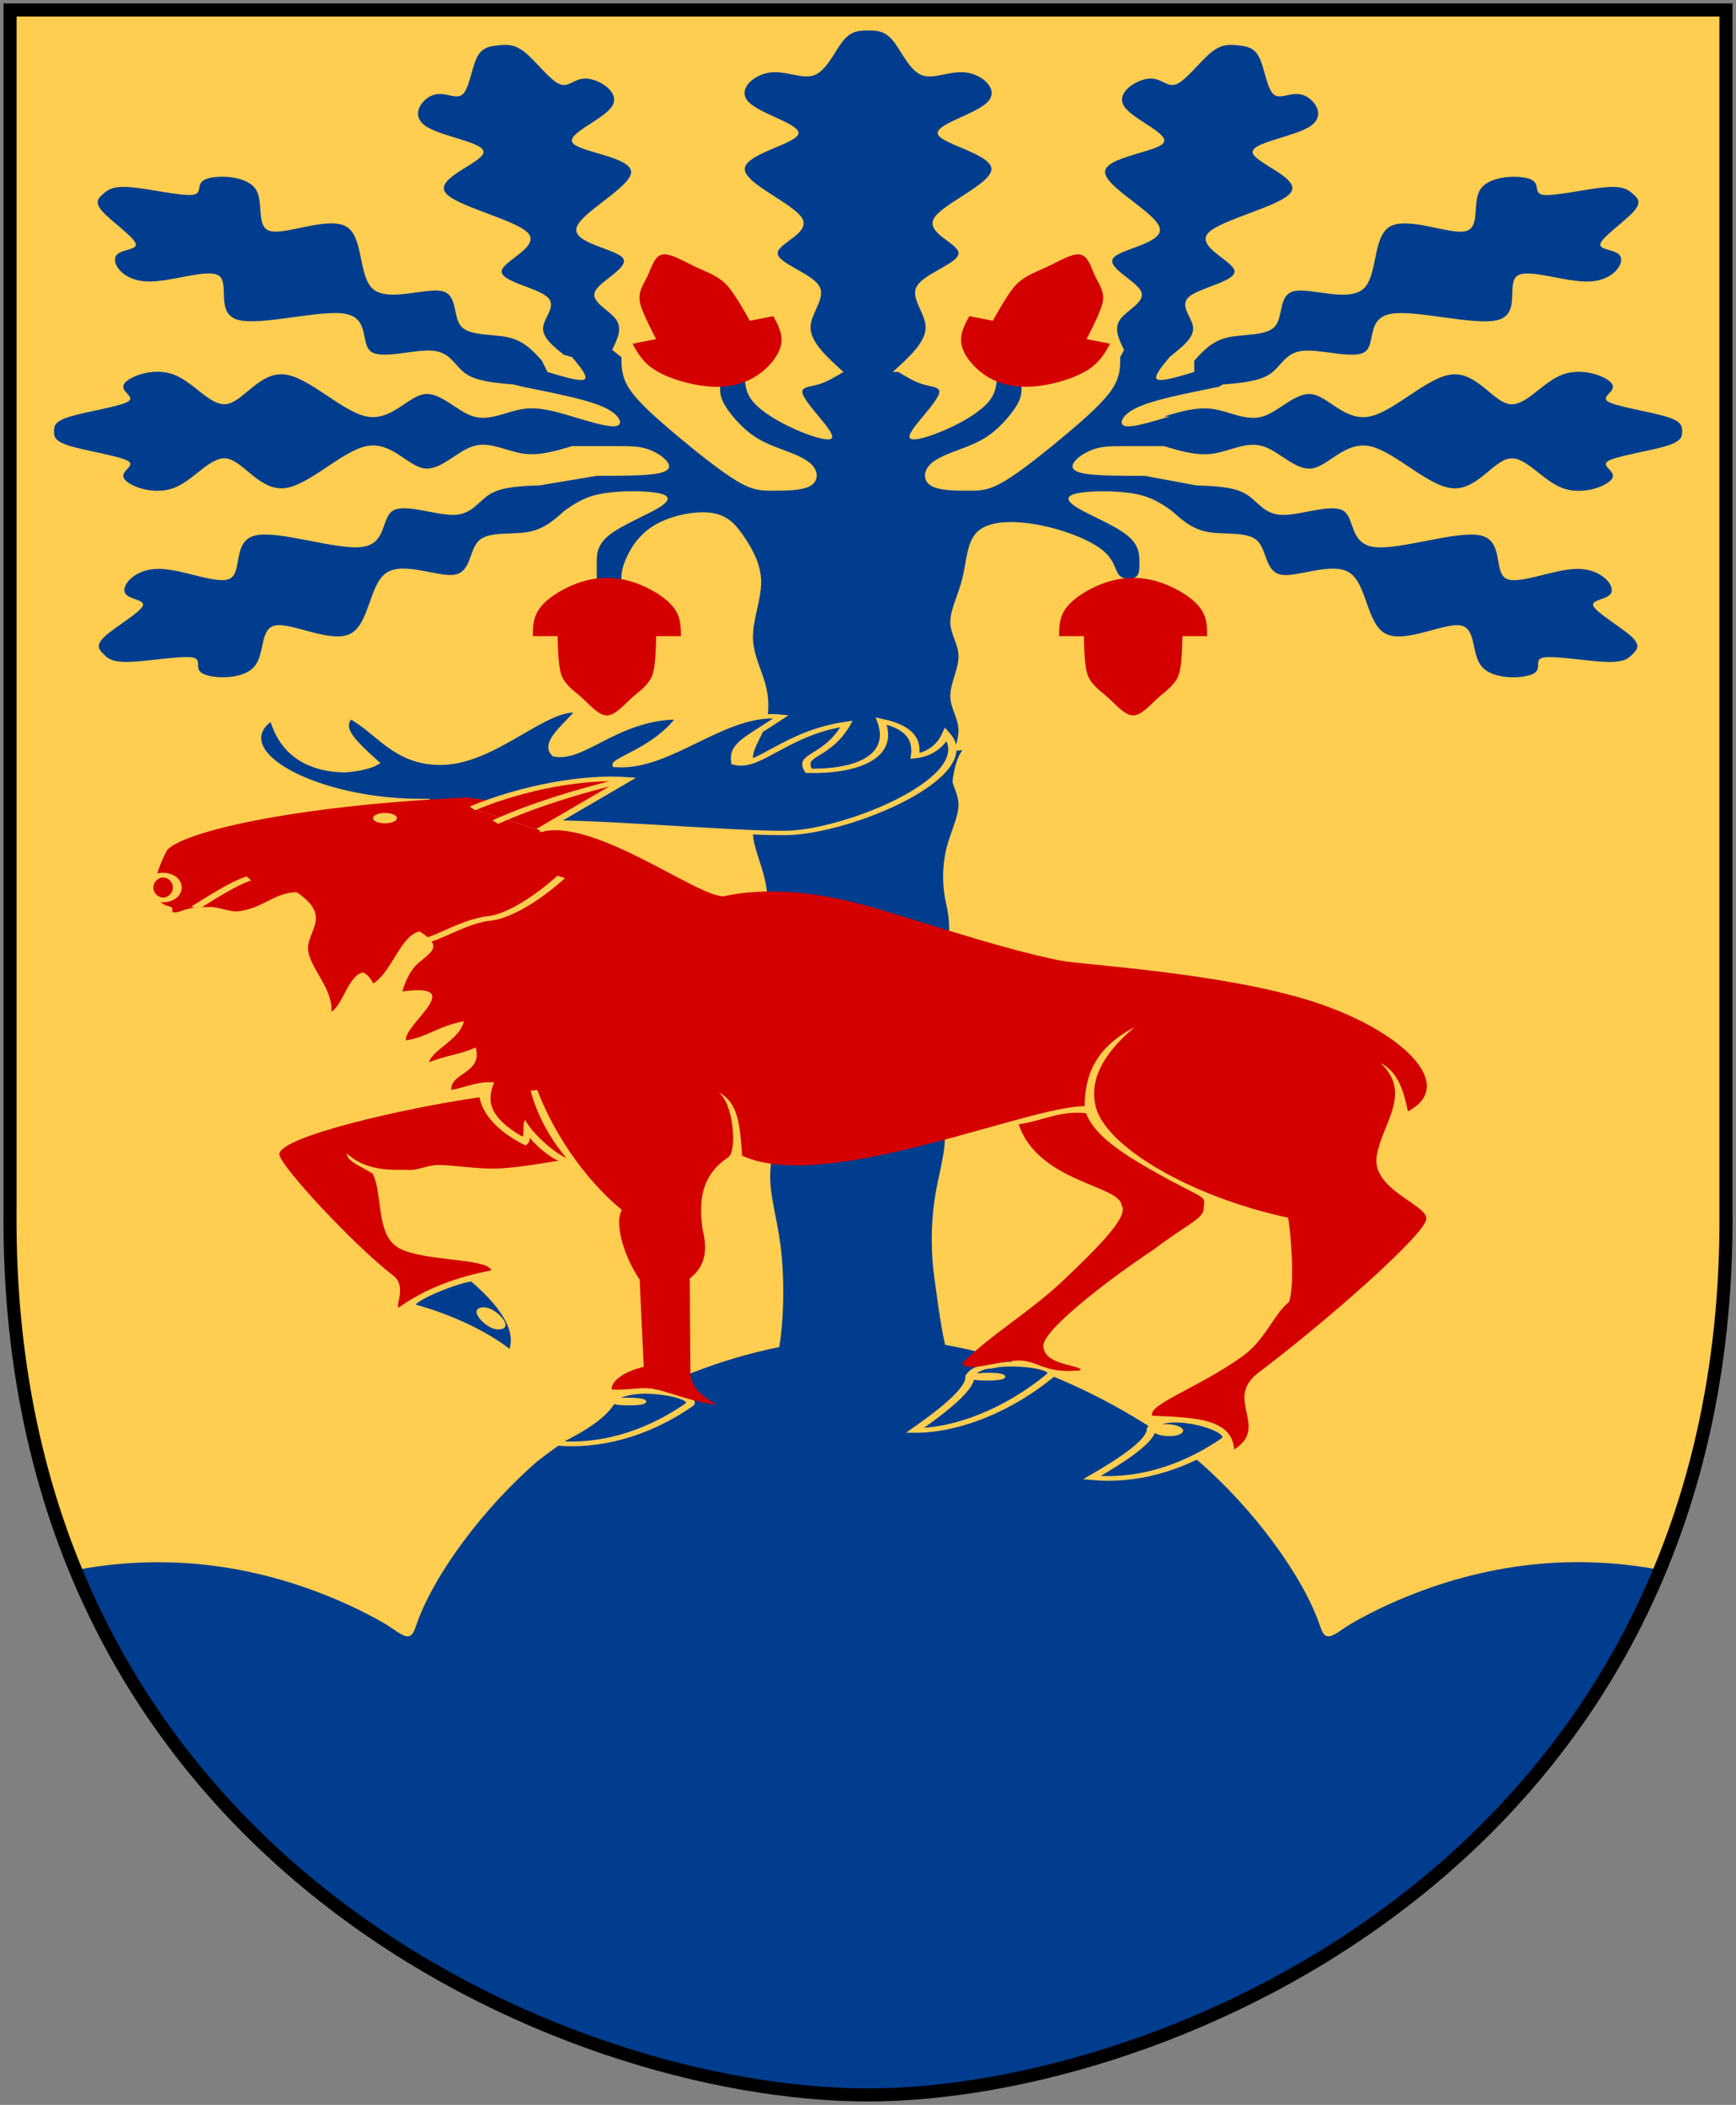 <?xml version="1.0" encoding="UTF-8" standalone="no"?>
<!-- Created with Inkscape (http://www.inkscape.org/) -->

<svg
   xmlns:svg="http://www.w3.org/2000/svg"
   xmlns="http://www.w3.org/2000/svg"
   xmlns:xlink="http://www.w3.org/1999/xlink"
   version="1.0"
   width="251"
   height="304.2"
   id="svg4166">
  <rect width="100%" height="100%" fill="#808080" stroke="none"/>
  <defs
     id="defs4168" />
  <path
     d="m 249.551,1.44 -248.101,0 0,173.497 C 0.682,268.657 81.739,302.756 125.5,302.756 c 42.994,0 124.818,-34.099 124.051,-127.82 l 0,-173.497 z"
     id="Shield"
     style="fill:#ffcd50;stroke:none" />
  <path
     d="m 125.5,193.375 c -17.225,0 -34.219,7.274 -47.812,17.812 -7.954,6.891 -15.138,16.642 -17.562,23.844 -0.627,1.862 -1.161,1.919 -3.5,0.25 -0.999,-0.713 -3.799,-2.227 -6.25,-3.344 C 37.441,226.042 24.121,224.397 10.938,226.906 33.501,281.618 91.051,302.75 125.5,302.75 c 33.852,0 91.771,-21.138 114.5,-75.875 -13.162,-2.487 -26.463,-0.823 -39.375,5.062 -2.451,1.117 -5.251,2.631 -6.25,3.344 -2.339,1.669 -2.873,1.612 -3.5,-0.25 -2.424,-7.202 -9.609,-16.953 -17.562,-23.844 C 159.719,200.649 142.725,193.375 125.5,193.375 z"
     id="Treberg"
     style="fill:#003d8f" />
  <g
     transform="translate(3.7369049e-5,-28.001)"
     id="Oak-tree"
     style="fill:#003d8f;stroke:none">
    <g
       transform="matrix(1.177,0,0,1,-22.204,0)"
       id="g2846">
      <path
         d="m 95.197,111.784 c 0,-0.715 0,-1.43 0.505,-2.861 0.505,-1.43 1.515,-3.576 3.535,-5.006 2.02,-1.43 5.051,-2.145 7.071,-1.788 2.02,0.358 3.03,1.788 4.04,3.576 1.01,1.788 2.02,3.933 2.02,6.436 0,2.503 -1.01,5.363 -1.01,7.866 0,2.503 1.01,4.648 1.515,6.794 0.505,2.145 0.505,4.291 0,6.079 -0.505,1.788 -1.515,3.218 -1.515,4.648 0,1.43 1.01,2.861 1.01,4.648 0,1.788 -1.01,3.933 -1.01,6.079 0,2.145 1.01,4.291 1.515,7.151 0.505,2.861 0.505,6.436 0,9.297 -4.758,7.86 26.268,14.886 22.222,-6.079 -0.505,-2.503 -0.505,-5.364 0,-7.866 0.505,-2.503 1.515,-4.648 1.515,-6.436 0,-1.788 -1.01,-3.218 -1.01,-5.006 0,-1.788 1.01,-3.933 1.01,-5.721 0,-1.788 -1.01,-3.218 -1.01,-5.006 0,-1.788 1.01,-3.933 1.01,-5.721 0,-1.788 -1.01,-3.218 -1.01,-5.006 0,-1.788 1.01,-3.933 1.515,-6.436 0.505,-2.503 0.505,-5.364 2.02,-6.794 1.515,-1.43 4.545,-1.43 7.576,-0.715 3.03,0.715 6.061,2.145 7.576,3.576 1.515,1.43 1.515,2.861 2.02,3.576 0.505,0.715 1.515,0.715 2.02,0.358 0.505,-0.358 0.505,-1.073 0.505,-2.145 0,-1.073 0,-2.503 -1.515,-3.933 -1.515,-1.43 -4.545,-2.861 -6.061,-3.933 -1.515,-1.073 -1.515,-1.788 0,-2.145 1.515,-0.358 4.545,-0.358 6.566,0 2.02,0.358 3.03,1.073 4.04,1.788 l 0.943,0.763 c 1.257,1.335 2.514,2.67 4.512,3.075 1.998,0.405 4.736,-0.119 5.971,1.216 1.235,1.335 0.965,4.529 2.974,4.942 2.009,0.413 6.296,-1.955 8.418,-0.262 2.121,1.692 2.076,7.445 4.444,8.82 2.368,1.375 7.149,-1.629 9.158,-1.224 2.009,0.405 1.246,4.219 2.682,6.047 1.437,1.827 5.073,1.669 6.263,0.922 1.19,-0.747 -0.067,-2.082 1.302,-2.344 1.369,-0.262 5.365,0.548 7.621,0.644 2.256,0.095 2.772,-0.524 3.289,-1.144 0.516,-0.62 1.033,-1.24 -0.213,-2.574 -1.246,-1.335 -4.254,-3.385 -4.624,-4.362 -0.37,-0.977 1.897,-0.882 2.222,-1.986 0.326,-1.105 -1.291,-3.409 -4.242,-3.377 -2.952,0.032 -7.239,2.4 -8.743,1.375 -1.504,-1.025 -0.225,-5.443 -3.098,-6.206 -2.873,-0.763 -9.899,2.13 -13.03,1.677 -3.131,-0.453 -2.368,-4.251 -3.872,-5.276 -1.504,-1.025 -5.275,0.723 -7.52,0.628 -2.244,-0.095 -2.963,-2.034 -4.456,-3.051 -1.493,-1.017 -3.76,-1.113 -6.027,-1.208 l -6.33,-1.383 c -3.03,0 -6.061,0 -7.576,-0.358 -1.515,-0.358 -1.515,-1.073 -1.01,-1.788 0.505,-0.715 1.515,-1.43 2.525,-1.788 1.01,-0.358 2.02,-0.358 3.535,-0.358 1.515,0 3.535,0 5.556,0 l -0.673,0 c 2.02,0.715 4.04,1.43 6.061,1.073 2.02,-0.358 4.04,-1.788 6.061,-1.073 2.02,0.715 4.04,3.576 6.061,3.218 2.02,-0.358 4.04,-3.933 7.071,-3.218 3.03,0.715 7.071,5.721 10.101,6.079 3.03,0.358 5.051,-3.933 7.071,-4.291 2.02,-0.358 4.04,3.218 6.566,4.291 2.525,1.073 5.556,-0.358 6.061,-1.43 0.505,-1.073 -1.515,-1.788 -0.505,-2.503 1.01,-0.715 5.051,-1.43 7.071,-2.145 2.02,-0.715 2.02,-1.43 2.02,-2.145 0,-0.715 0,-1.43 -2.02,-2.145 -2.02,-0.715 -6.061,-1.43 -7.071,-2.145 -1.01,-0.715 1.01,-1.43 0.505,-2.503 -0.505,-1.073 -3.535,-2.503 -6.061,-1.43 -2.525,1.073 -4.545,4.648 -6.566,4.291 -2.02,-0.358 -4.04,-4.648 -7.071,-4.291 -3.03,0.358 -7.071,5.363 -10.101,6.079 -3.03,0.715 -5.051,-2.861 -7.071,-3.218 -2.02,-0.358 -4.04,2.503 -6.061,3.218 -2.02,0.715 -4.04,-0.715 -6.061,-1.073 -2.02,-0.358 -4.04,0.358 -6.061,1.073 l 0.673,0 c -2.02,0.715 -4.04,1.43 -5.051,1.43 -1.01,0 -1.01,-0.715 -0.505,-1.43 0.505,-0.715 1.515,-1.43 3.535,-2.145 2.02,-0.715 5.051,-1.43 8.081,-2.145 l 0.471,-0.334 c 2.245,-0.222 4.489,-0.445 5.847,-1.549 1.358,-1.104 1.829,-3.091 4.052,-3.329 2.222,-0.238 6.195,1.272 7.565,0.159 1.369,-1.113 0.135,-4.847 3.199,-5.491 3.064,-0.644 10.426,1.804 13.199,0.866 2.772,-0.938 0.954,-5.26 2.323,-6.373 1.369,-1.113 5.926,0.985 8.866,0.834 2.94,-0.151 4.265,-2.551 3.805,-3.631 -0.46,-1.081 -2.705,-0.842 -2.458,-1.836 0.247,-0.993 2.986,-3.218 4.063,-4.625 1.077,-1.406 0.494,-1.994 -0.09,-2.582 -0.584,-0.588 -1.167,-1.176 -3.401,-0.946 -2.233,0.231 -6.117,1.279 -7.52,1.105 -1.403,-0.175 -0.326,-1.573 -1.605,-2.241 -1.279,-0.667 -4.916,-0.604 -6.117,1.303 -1.201,1.907 0.034,5.658 -1.919,6.182 -1.953,0.524 -7.093,-2.177 -9.281,-0.66 -2.189,1.518 -1.426,7.255 -3.333,9.074 -1.908,1.82 -6.487,-0.278 -8.44,0.254 -1.953,0.533 -1.279,3.695 -2.346,5.101 -1.066,1.406 -3.872,1.057 -5.813,1.589 -1.942,0.532 -3.019,1.947 -4.097,3.361 l 0,1.621 c -2.02,0.715 -4.04,1.43 -4.545,1.073 -0.505,-0.358 0.505,-1.788 1.515,-3.218 l 0.337,-0.334 c 1.347,-1.271 2.694,-2.543 2.548,-4.013 -0.146,-1.47 -1.785,-3.139 -0.438,-4.426 1.347,-1.287 5.679,-2.193 5.533,-3.663 -0.146,-1.47 -4.77,-3.504 -3.243,-5.491 1.526,-1.986 9.203,-3.925 10.224,-5.975 1.022,-2.05 -4.613,-4.211 -4.759,-5.681 -0.146,-1.47 5.196,-2.249 7.127,-3.822 1.93,-1.573 0.449,-3.941 -0.965,-4.481 -1.414,-0.54 -2.761,0.747 -3.58,-0.08 -0.82,-0.826 -1.111,-3.766 -1.751,-5.3 -0.64,-1.533 -1.628,-1.661 -2.615,-1.788 -0.988,-0.127 -1.975,-0.254 -3.322,1.033 -1.347,1.287 -3.053,3.989 -4.231,4.569 -1.178,0.58 -1.83,-0.961 -3.412,-0.795 -1.582,0.167 -4.096,2.042 -3.041,3.989 1.055,1.947 5.679,3.965 4.837,5.308 -0.842,1.343 -7.149,2.01 -7.172,4.187 -0.023,2.177 6.24,5.864 6.711,8.097 0.471,2.233 -4.848,3.011 -5.701,4.354 -0.853,1.343 2.761,3.25 3.401,4.783 0.64,1.534 -1.695,2.694 -2.537,4.045 -0.842,1.351 -0.191,2.892 0.46,4.434 l -0.471,1.049 c 0,1.43 0,2.861 -1.01,4.648 -1.01,1.788 -3.03,3.933 -5.556,6.436 -2.525,2.503 -5.556,5.364 -7.576,6.794 -2.02,1.43 -3.03,1.43 -4.545,1.43 -1.515,0 -3.535,0 -4.545,-0.715 -1.01,-0.715 -1.01,-2.145 0,-3.218 1.01,-1.073 3.03,-1.788 4.545,-2.503 1.515,-0.715 2.525,-1.43 3.535,-2.503 1.01,-1.073 2.02,-2.503 2.525,-3.576 0.505,-1.073 0.505,-1.788 0.505,-2.503 l -3.03,-2.145 c 0,1.43 0,2.861 -1.01,4.291 -1.01,1.43 -3.03,2.861 -5.051,3.933 -2.02,1.073 -4.04,1.788 -4.545,1.43 -0.505,-0.358 0.505,-1.788 1.515,-3.218 1.01,-1.43 2.02,-2.861 2.02,-3.576 0,-0.715 -1.01,-0.715 -2.02,-1.073 -1.01,-0.358 -2.02,-1.073 -3.03,-1.788 l -0.673,0 c 2.02,-2.145 4.04,-4.291 4.04,-6.436 0,-2.145 -2.02,-4.291 -1.01,-6.079 1.01,-1.788 5.051,-3.218 5.051,-4.648 0,-1.43 -4.04,-2.861 -3.03,-5.006 1.01,-2.145 7.071,-5.006 7.071,-7.151 0,-2.145 -6.061,-3.576 -6.566,-5.006 -0.505,-1.43 4.545,-2.861 6.061,-4.648 1.515,-1.788 -0.505,-3.933 -2.525,-4.291 -2.02,-0.358 -4.04,1.073 -5.556,0.358 -1.515,-0.715 -2.525,-3.576 -3.535,-5.006 -1.01,-1.43 -2.02,-1.43 -3.03,-1.43 -1.01,0 -2.02,0 -3.03,1.43 -1.01,1.43 -2.02,4.291 -3.535,5.006 -1.515,0.715 -3.535,-0.715 -5.556,-0.358 -2.02,0.358 -4.04,2.503 -2.525,4.291 1.515,1.788 6.566,3.218 6.061,4.648 -0.505,1.43 -6.566,2.861 -6.566,5.006 0,2.145 6.061,5.006 7.071,7.151 1.01,2.145 -3.03,3.576 -3.03,5.006 0,1.43 4.04,2.861 5.051,4.648 1.01,1.788 -1.01,3.933 -1.01,6.079 0,2.145 2.02,4.291 4.04,6.436 l 0,0 c -1.01,0.715 -2.02,1.43 -3.03,1.788 -1.01,0.358 -2.02,0.358 -2.02,1.073 0,0.715 1.01,2.145 2.02,3.576 1.01,1.43 2.02,2.861 1.515,3.218 -0.505,0.358 -2.525,-0.358 -4.545,-1.43 -2.02,-1.073 -4.04,-2.503 -5.051,-3.933 -1.01,-1.43 -1.01,-2.861 -1.01,-4.291 l -3.03,2.145 c 0,0.715 0,1.43 0.505,2.503 0.505,1.073 1.515,2.503 2.525,3.576 1.01,1.073 2.02,1.788 3.535,2.503 1.515,0.715 3.535,1.43 4.545,2.503 1.01,1.073 1.01,2.503 0,3.218 -1.01,0.715 -3.03,0.715 -4.545,0.715 -1.515,0 -2.525,0 -4.545,-1.43 -2.02,-1.43 -5.051,-4.291 -7.576,-6.794 -2.525,-2.503 -4.545,-4.648 -5.556,-6.436 -1.01,-1.788 -1.01,-3.218 -1.01,-4.648 l -1.145,-1.049 c 0.651,-1.542 1.302,-3.083 0.46,-4.434 -0.842,-1.351 -3.176,-2.511 -2.537,-4.045 0.64,-1.533 4.254,-3.441 3.401,-4.783 -0.853,-1.343 -6.173,-2.122 -5.701,-4.354 0.471,-2.233 6.734,-5.92 6.711,-8.097 -0.022,-2.177 -6.33,-2.845 -7.172,-4.187 -0.842,-1.343 3.782,-3.361 4.837,-5.308 1.055,-1.947 -1.459,-3.822 -3.041,-3.989 -1.582,-0.167 -2.234,1.374 -3.412,0.795 -1.178,-0.58 -2.884,-3.282 -4.231,-4.569 -1.347,-1.287 -2.335,-1.16 -3.322,-1.033 -0.988,0.127 -1.975,0.254 -2.615,1.788 -0.64,1.533 -0.931,4.474 -1.751,5.3 -0.819,0.826 -2.166,-0.461 -3.58,0.08 -1.414,0.54 -2.896,2.908 -0.965,4.481 1.931,1.573 7.273,2.352 7.127,3.822 -0.146,1.47 -5.78,3.631 -4.759,5.681 1.021,2.05 8.698,3.989 10.224,5.975 1.527,1.986 -3.098,4.021 -3.243,5.491 -0.146,1.47 4.186,2.376 5.533,3.663 1.347,1.287 -0.292,2.956 -0.438,4.426 -0.146,1.47 1.201,2.741 2.548,4.013 l 1.01,0.334 c 1.01,1.43 2.02,2.861 1.515,3.218 -0.505,0.358 -2.525,-0.358 -4.545,-1.073 L 85.433,80.128 c -1.077,-1.414 -2.155,-2.829 -4.097,-3.361 -1.941,-0.532 -4.747,-0.183 -5.813,-1.589 -1.066,-1.406 -0.393,-4.569 -2.346,-5.101 -1.953,-0.532 -6.532,1.565 -8.44,-0.254 -1.908,-1.82 -1.145,-7.557 -3.333,-9.074 -2.189,-1.518 -7.329,1.184 -9.281,0.66 -1.953,-0.524 -0.719,-4.275 -1.919,-6.182 -1.201,-1.907 -4.837,-1.97 -6.117,-1.303 -1.279,0.667 -0.202,2.066 -1.605,2.241 -1.403,0.175 -5.286,-0.874 -7.52,-1.105 -2.233,-0.23 -2.817,0.358 -3.401,0.946 -0.584,0.588 -1.167,1.176 -0.09,2.582 1.077,1.406 3.816,3.631 4.063,4.625 0.247,0.993 -1.998,0.755 -2.458,1.836 -0.46,1.081 0.864,3.48 3.805,3.631 2.94,0.151 7.497,-1.947 8.866,-0.834 1.369,1.112 -0.449,5.435 2.323,6.373 2.772,0.938 10.135,-1.51 13.199,-0.866 3.064,0.644 1.83,4.378 3.199,5.491 1.369,1.113 5.342,-0.397 7.565,-0.159 2.222,0.238 2.694,2.225 4.052,3.329 1.358,1.104 3.603,1.327 5.847,1.549 l 1.145,0.334 c 3.03,0.715 6.061,1.43 8.081,2.145 2.02,0.715 3.03,1.43 3.535,2.145 0.505,0.715 0.505,1.43 -0.505,1.43 -1.01,0 -3.03,-0.715 -5.051,-1.43 l 0,0 c -2.02,-0.715 -4.04,-1.43 -6.061,-1.073 -2.02,0.358 -4.04,1.788 -6.061,1.073 -2.02,-0.715 -4.04,-3.576 -6.061,-3.218 -2.02,0.358 -4.04,3.933 -7.071,3.218 -3.03,-0.715 -7.071,-5.721 -10.101,-6.079 -3.03,-0.358 -5.051,3.933 -7.071,4.291 -2.02,0.358 -4.04,-3.218 -6.566,-4.291 -2.525,-1.073 -5.556,0.358 -6.061,1.43 -0.505,1.073 1.515,1.788 0.505,2.503 -1.01,0.715 -5.051,1.43 -7.071,2.145 C 25.5,88.9 25.5,89.615 25.5,90.33 c 0,0.715 0,1.43 2.02,2.145 2.02,0.715 6.061,1.43 7.071,2.145 1.01,0.715 -1.01,1.43 -0.505,2.503 0.505,1.073 3.535,2.503 6.061,1.43 2.525,-1.073 4.545,-4.648 6.566,-4.291 2.02,0.358 4.04,4.648 7.071,4.291 3.03,-0.358 7.071,-5.363 10.101,-6.079 3.03,-0.715 5.051,2.861 7.071,3.218 2.02,0.358 4.04,-2.503 6.061,-3.218 2.02,-0.715 4.04,0.715 6.061,1.073 2.02,0.358 4.04,-0.358 6.061,-1.073 l 0,0 c 2.02,0 4.04,0 5.556,0 1.515,0 2.525,0 3.535,0.358 1.01,0.358 2.02,1.073 2.525,1.788 0.505,0.715 0.505,1.43 -1.01,1.788 -1.515,0.358 -4.545,0.358 -7.576,0.358 l -7.003,1.383 c -2.267,0.095 -4.534,0.191 -6.027,1.208 -1.493,1.017 -2.211,2.956 -4.456,3.051 -2.245,0.095 -6.016,-1.653 -7.52,-0.628 -1.504,1.025 -0.741,4.823 -3.872,5.276 -3.131,0.453 -10.157,-2.44 -13.03,-1.677 -2.873,0.763 -1.594,5.181 -3.098,6.206 -1.504,1.025 -5.791,-1.343 -8.743,-1.375 -2.952,-0.032 -4.568,2.272 -4.242,3.377 0.325,1.104 2.593,1.009 2.222,1.986 -0.37,0.977 -3.378,3.027 -4.624,4.362 -1.246,1.335 -0.729,1.955 -0.213,2.574 0.516,0.62 1.033,1.24 3.289,1.144 2.256,-0.095 6.251,-0.906 7.621,-0.644 1.369,0.262 0.112,1.597 1.302,2.344 1.19,0.747 4.826,0.906 6.263,-0.922 1.436,-1.828 0.673,-5.642 2.682,-6.047 2.009,-0.405 6.79,2.598 9.158,1.224 2.368,-1.374 2.323,-7.127 4.444,-8.82 2.121,-1.692 6.409,0.676 8.418,0.262 2.009,-0.413 1.74,-3.607 2.974,-4.942 1.234,-1.335 3.973,-0.81 5.971,-1.216 1.998,-0.405 3.255,-1.74 4.512,-3.075 l 0.943,-0.763 c 1.01,-0.715 2.02,-1.43 4.04,-1.788 2.02,-0.358 5.051,-0.358 6.566,0 1.515,0.358 1.515,1.073 0,2.145 -1.515,1.073 -4.545,2.503 -6.061,3.933 -1.515,1.43 -1.515,2.861 -1.515,3.933 0,1.073 0,1.788 0,2.503 l 3.03,0 z"
         id="Trunk" />
      <use
         transform="translate(64.646,1.2997837e-5)"
         id="Ollon2"
         style="stroke:none"
         x="0"
         y="0"
         width="251"
         height="304.2"
         xlink:href="#Ollon" />
      <use
         transform="matrix(0.951,-0.219,-0.436,-0.951,68.668,210.197)"
         id="Ollon3"
         style="stroke:none"
         x="0"
         y="0"
         width="251"
         height="304.2"
         xlink:href="#Ollon" />
      <use
         transform="matrix(-1,0,0,1,251.795,0)"
         id="Ollon4"
         style="stroke:none"
         x="0"
         y="0"
         width="251"
         height="304.2"
         xlink:href="#Ollon3" />
      <g
         transform="matrix(0.505,0,0,0.358,24.995,80.285)"
         id="Ollon"
         style="fill:#d40000">
        <path
           d="m 117.49,110.75 36,0 c 0,-4 0,-8 -2,-12 -2,-4 -6,-8 -10,-10 -4,-2 -8,-2 -12,0 -4,2 -8,6 -10,10 -2,4 -2,8 -2,12 z"
           id="path2772" />
        <path
           d="m 123.49,105.173 c 0,6 0,17.577 1,21.577 1,4 3,6 5,9 2,3 4,7 6,7 2,0 4,-4 6,-7 2,-3 4,-5 5,-9 1,-4 1,-15.577 1,-21.577"
           id="path2774" />
      </g>
    </g>
    <path
       d="m 110.348,137.94 c 1.01,2.525 2.02,5.556 2.02,9.091 0,3.535 -1.01,7.576 -1.01,11.111 0,3.535 1.01,6.566 1.515,9.596 0.505,3.03 0.505,6.061 0,8.586 -0.505,2.525 -1.515,4.545 -1.515,6.566 0,2.02 1.01,4.04 1.01,6.566 0,2.525 -1.01,5.556 -1.01,8.586 0,3.03 1.01,6.061 1.515,10.101 0.505,4.04 0.505,9.091 0,13.131 -0.505,4.04 -1.515,7.071 -4.04,6.566 0,0 29.798,0 29.798,0 -2.02,-2.525 -3.03,-11.616 -3.535,-15.152 -0.505,-3.535 -0.505,-7.576 0,-11.111 0.505,-3.535 1.515,-6.566 1.515,-9.091 0,-2.525 -1.01,-4.545 -1.01,-7.071 0,-2.525 1.01,-5.556 1.01,-8.081 0,-2.525 -1.01,-4.545 -1.01,-7.071 0,-2.525 1.01,-5.556 1.01,-8.081 0,-2.525 -1.01,-4.545 -1.01,-7.071 0,-2.525 1.01,-5.556 1.515,-9.091 0.505,-3.535 0.505,-7.576 2.02,-9.596"
       id="use2842"
       style="fill:#003d8f" />
  </g>
  <g
     transform="matrix(0.853,0,0,0.453,-82.563,2.152)"
     id="Elk"
     style="fill:#d40000;stroke:#ffcd50;stroke-width:1.5">
    <g
       id="Elk-bevaring"
       style="fill:#003d8f">
      <path
         d="m 186.56,258.079 c -4.86,1.877 -16.275,-4.55 -16.275,-4.55 l -1.19,-2.75 -5.3e-4,-3e-5 c -19.067,0.593 -35.382,-16.671 -25.992,-26.879 1.234,8.915 4.558,16.771 12.085,17.08 2.097,-0.244 4.193,-1.164 5.236,-2.353 -4.151,-7.01 -6.663,-11.544 -4.256,-14.954 5.051,4.972 7.76,14.805 15.152,14.915 8.974,0.218 17.956,-18.762 23.651,-16.518 -2.065,4.768 -6.012,10.102 -3.979,13.926 4.583,1.477 10.572,-12.168 21.127,-11.905 -3.959,10.082 -11.13,13.337 -10.819,15.244 9.039,1.017 18.121,-17.394 27.886,-15.432 -6.001,7.508 -8.196,8.759 -7.754,14.691 3.868,1.985 8.672,-9.668 18.863,-12.409 -3.358,11.155 -8.237,9.347 -6.443,14.966 7.083,0.359 14.786,-3.553 12.306,-15.887 4.885,1.968 6.15,5.995 5.727,11.204 2.227,-0.489 4.298,-2.914 5.276,-7.004 6.211,13.295 -16.441,31.133 -26.989,31.511 -9.082,0.325 -38.752,-4.772 -43.613,-2.895 z"
         id="path2335"
         style="stroke-width:1.402" />
      <path
         d="m 205.961,439.136 c -2.417,0.015 -4.628,1.245 -5.375,2.476 -1.767,6.984 -7.724,11.861 -9.688,14.031 6.968,1.26 15.042,-2.191 22.812,-12.375 0.851,-2.04 -3.721,-4.159 -7.75,-4.133 z m -3.531,2.758 c 0.275,-0.021 0.559,-0.005 0.875,0 1.265,0.02 2.291,0.228 2.281,0.5 -0.01,0.272 -1.047,0.489 -2.312,0.469 -1.265,-0.02 -2.291,-0.259 -2.281,-0.531 0.007,-0.204 0.612,-0.376 1.438,-0.438 z"
         id="path2329" />
      <path
         d="m 296.078,448.294 c -1.879,-0.014 -3.491,0.757 -4.156,2.75 0.117,4.83 -8.13,13.455 -10.094,15.625 6.968,1.26 15.042,-2.191 22.812,-12.375 0.936,-2.244 -4.429,-5.969 -8.562,-6 z m -1.906,2.062 c 0.228,-0.027 0.464,-0.004 0.719,0.031 1.017,0.14 1.775,0.752 1.687,1.375 -0.088,0.623 -0.983,1.015 -2,0.875 -1.017,-0.14 -1.775,-0.752 -1.687,-1.375 0.066,-0.467 0.596,-0.826 1.281,-0.906 z"
         id="path2331" />
      <path
         d="m 176.906,403.333 c -1.991,-0.267 -11.584,6.972 -10.312,8.625 6.419,3.27 12.851,8.977 16.906,15.5 1.683,-5.909 0.088,-13.611 -6.312,-23.969 -0.06,-0.089 -0.148,-0.138 -0.281,-0.156 z m 1.875,9.719 c 0.549,0.04 1.457,1.011 2.156,2.344 0.799,1.524 1.033,2.956 0.531,3.219 -0.502,0.263 -1.545,-0.758 -2.344,-2.281 -0.799,-1.524 -1.064,-2.956 -0.562,-3.219 0.063,-0.033 0.14,-0.068 0.219,-0.062 z"
         id="path2333" />
      <path
         d="m 265.177,430.906 c -1.872,0.301 -3.442,1.338 -4.01,3.435 0.344,4.792 -7.463,14.763 -9.317,17.253 7,0.089 15.904,-6.406 23.163,-17.85 0.827,-2.392 -6.086,-4.194 -9.836,-2.837 z m -2.577,3.225 c 0.423,-0.093 0.996,-0.174 1.623,-0.179 1.254,-0.008 2.256,0.231 2.22,0.505 -0.036,0.275 -1.108,0.483 -2.361,0.491 -1.254,0.008 -2.224,-0.205 -2.188,-0.479 0.018,-0.137 0.283,-0.246 0.706,-0.338 l 0,9e-5 z"
         id="path2339" />
    </g>
    <path
       d="m 194.566,254.199 c -4.037,1.352 -6.411,3.974 -6.284,6.567 9.029,-4.997 26.536,20.533 31.144,20.424 6.844,-2.801 15.102,-1.766 24.07,2.901 7.633,3.973 22.737,13.777 33.085,17.628 3.665,1.364 27.583,3.805 42.972,13.196 14.557,8.882 24.514,26.345 15.881,34.9 -0.861,-8.027 -1.966,-12.761 -4.621,-15.405 5.453,9.658 0.216,19.315 -0.663,29.602 -0.922,10.793 8.58,15.482 8.406,20.108 -0.19,5.04 -17.324,33.251 -28.384,48.932 -6.107,8.659 1.936,17.321 -4.2,24.628 -0.301,-9.875 -6.723,-10.23 -13.865,-10.762 -0.836,-3.58 7.829,-8.926 15.284,-18.964 3.905,-5.258 5.156,-13.105 7.905,-17.377 1.024,-5.76 0.299,-21.62 -0.157,-26.842 -16.846,-6.826 -30.707,-22.704 -32.554,-34.99 -1.237,-8.41 0.936,-17 6.518,-25.769 -6.446,6.229 -8.467,14.988 -8.452,25.166 -9.849,0.023 -43.918,28.046 -58.08,15.8 -0.341,-10.049 -0.696,-17.048 -3.955,-20.161 2.64,3.832 3.071,19.014 1.629,20.649 -4.741,5.965 -5.013,14.314 -4.357,23.157 0.842,6.116 0.561,11.559 -2.186,15.521 l 0.112,30.816 c 0.401,3.878 1.653,6.468 4.495,9.484 -3.854,-0.657 -8.969,-4.652 -10.882,-5.13 -2.282,-0.571 -3.696,0.484 -6.956,0.286 -0.117,-2.645 1.963,-5.694 5.435,-7.262 l -0.696,-27.839 c -2.535,-6.895 -4.408,-18.141 -2.994,-22.165 -6.826,-10.658 -11.853,-25.802 -14.35,-38.307 l -1.136,0.235 c 1.028,7.24 3.049,14.703 6.057,21.448 -1.695,-1.276 -5.581,-7.222 -6.984,-12.13 -0.578,1.156 0.002,5.853 -0.604,5.174 -5.291,-5.928 -6.04,-10.804 -4.644,-17.179 -2.965,-0.416 -5.123,1.86 -7.281,2.386 -0.094,-5.581 5.329,-5.106 4.158,-13.513 -2.644,2.244 -4.884,2.469 -7.932,4.713 0.674,-4.094 5.252,-7.247 5.926,-13.091 -4.483,1.64 -6.139,5.03 -9.814,6.132 -0.515,-4.94 10.678,-18.494 -0.603,-15.628 0.401,-2.928 1.305,-6.731 2.603,-8.901 2.163,-3.618 4.463,-5.335 0.338,-10.215 -3.162,0.97 -4.789,13.031 -7.878,16.566 -0.456,-1.438 -0.913,-2.875 -1.772,-3.505 -2.493,1.037 -3.371,10.284 -5.326,12.533 0.238,-7.711 -3.86,-14.255 -3.959,-20.06 -0.101,-5.943 4.077,-10.461 -1.933,-18.063 -3.851,0.068 -5.885,5.402 -10.02,6.095 -1.378,0.231 -3.528,-1.639 -4.98,-1.381 -1.157,0.09 -2.448,-0.314 -5.085,1.615 -1.91,0.542 -0.284,-1.131 -1.445,-1.775 -2.865,-1.249 -3.576,-6.676 -0.438,-18.006 2.649,-5.627 20.687,-14.081 50.751,-16.775"
       id="path2581"
       style="stroke:none" />
    <path
       d="m 126.846,278.394 c 0,2.182 -1.077,3.953 -2.404,3.953 -1.327,0 -2.404,-1.771 -2.404,-3.953 0,-2.182 1.077,-3.953 2.404,-3.953 1.327,0 2.404,1.771 2.404,3.953 z"
       id="Elk-nose" />
    <path
       d="m 144.14,363.405 c 0.265,-5.557 20.925,-14.567 33.917,-18.088 0.599,5.617 3.158,11.01 7.792,15.365 0.872,-0.814 0.66,-2.308 0.774,-2.484 0.409,1.359 3.118,6.175 4.847,7.361 -3.412,0.952 -8.571,2.844 -12.367,2.456 -3.652,-0.373 -6.006,-1.02 -7.147,-1.047 -2.916,-0.443 -4.051,2.04 -6.713,1.47 -5.474,0.375 -7.936,-2.316 -9.677,-5.207 0.162,2.672 2.071,3.722 4.405,6.448 1.801,6.967 0.417,19.942 4.641,23.958 4.3,4.089 14.838,2.96 15.447,6.922 -6.035,2.121 -11.349,5.982 -15.686,11.836 -0.654,-0.35 1.425,-6.793 -0.924,-10.187 -6.685,-9.664 -19.447,-35.538 -19.312,-38.802 l 1.1e-4,-9e-5 z"
       id="path2341"
       style="stroke:none" />
    <path
       d="m 280.879,350.404 c 1.215,6.167 5.035,11.603 10.642,17.646 9.768,10.526 9.59,8.072 9.301,12.399 0.161,3.518 -2.748,5.219 -8.299,13.195 -8.777,10.961 -19.665,27.125 -18.861,31.511 0.389,5.766 6.358,5.489 6.323,7.242 -6.53,1.302 -7.253,-3.567 -11.008,-3.074 -3.773,0.495 -8.473,3.866 -9.077,0.755 5.231,-9.616 11.543,-16.346 17.319,-26.696 5.835,-10.456 11.033,-20.255 9.674,-23.597 -0.166,-6.359 -14.157,-7.357 -17.427,-25.85 3.769,-0.955 7.162,-4.538 11.412,-3.532 z"
       id="path2343"
       style="stroke:none" />
    <path
       d="m 163.325,256.255 c 0,0.495 -0.573,0.897 -1.279,0.897 -0.706,0 -1.278,-0.402 -1.278,-0.897 0,-0.495 0.573,-0.897 1.278,-0.897 0.706,0 1.279,0.402 1.279,0.897 z"
       id="Elk-eye"
       style="fill:#ffcd50" />
    <path
       d="m 188.351,260.198 -11.487,-7.046 c 8.581,-6.736 18.942,-10.263 26.228,-9.229 l -14.741,16.274 0,5e-5 z"
       id="path2389"
       style="fill:#eeeeee;fill-opacity:1;stroke:none" />
    <path
       d="m 176.864,253.152 c 8.581,-6.736 18.942,-10.263 26.228,-9.229 l -14.795,16.241"
       id="path2391" />
    <path
       d="m 180.75,257.523 c 6.152,-5.181 13.6,-9.714 22.343,-13.6"
       id="path2393" />
    <g
       id="Elk-Lines"
       style="fill:none">
      <path
         d="m 169.41,295.026 c 1.983,-0.85 6.39,-5.99 10.304,-6.763 3.62,-0.715 8.746,-7.334 12.207,-13.254"
         id="path2361" />
      <path
         d="m 129.8,284.925 c 2.551,-2.972 6.549,-7.869 9.179,-9.43"
         id="path2365" />
    </g>
  </g>
  <path
     d="m 249.551,1.44 -248.101,0 0,173.497 c -0.767,93.721 80.289,127.82 124.051,127.82 42.994,0 124.818,-34.099 124.051,-127.82 l 0,-173.497 z"
     id="Frame"
     style="fill:none;stroke:#000000;stroke-width:1.888;stroke-linecap:round" />
</svg>
